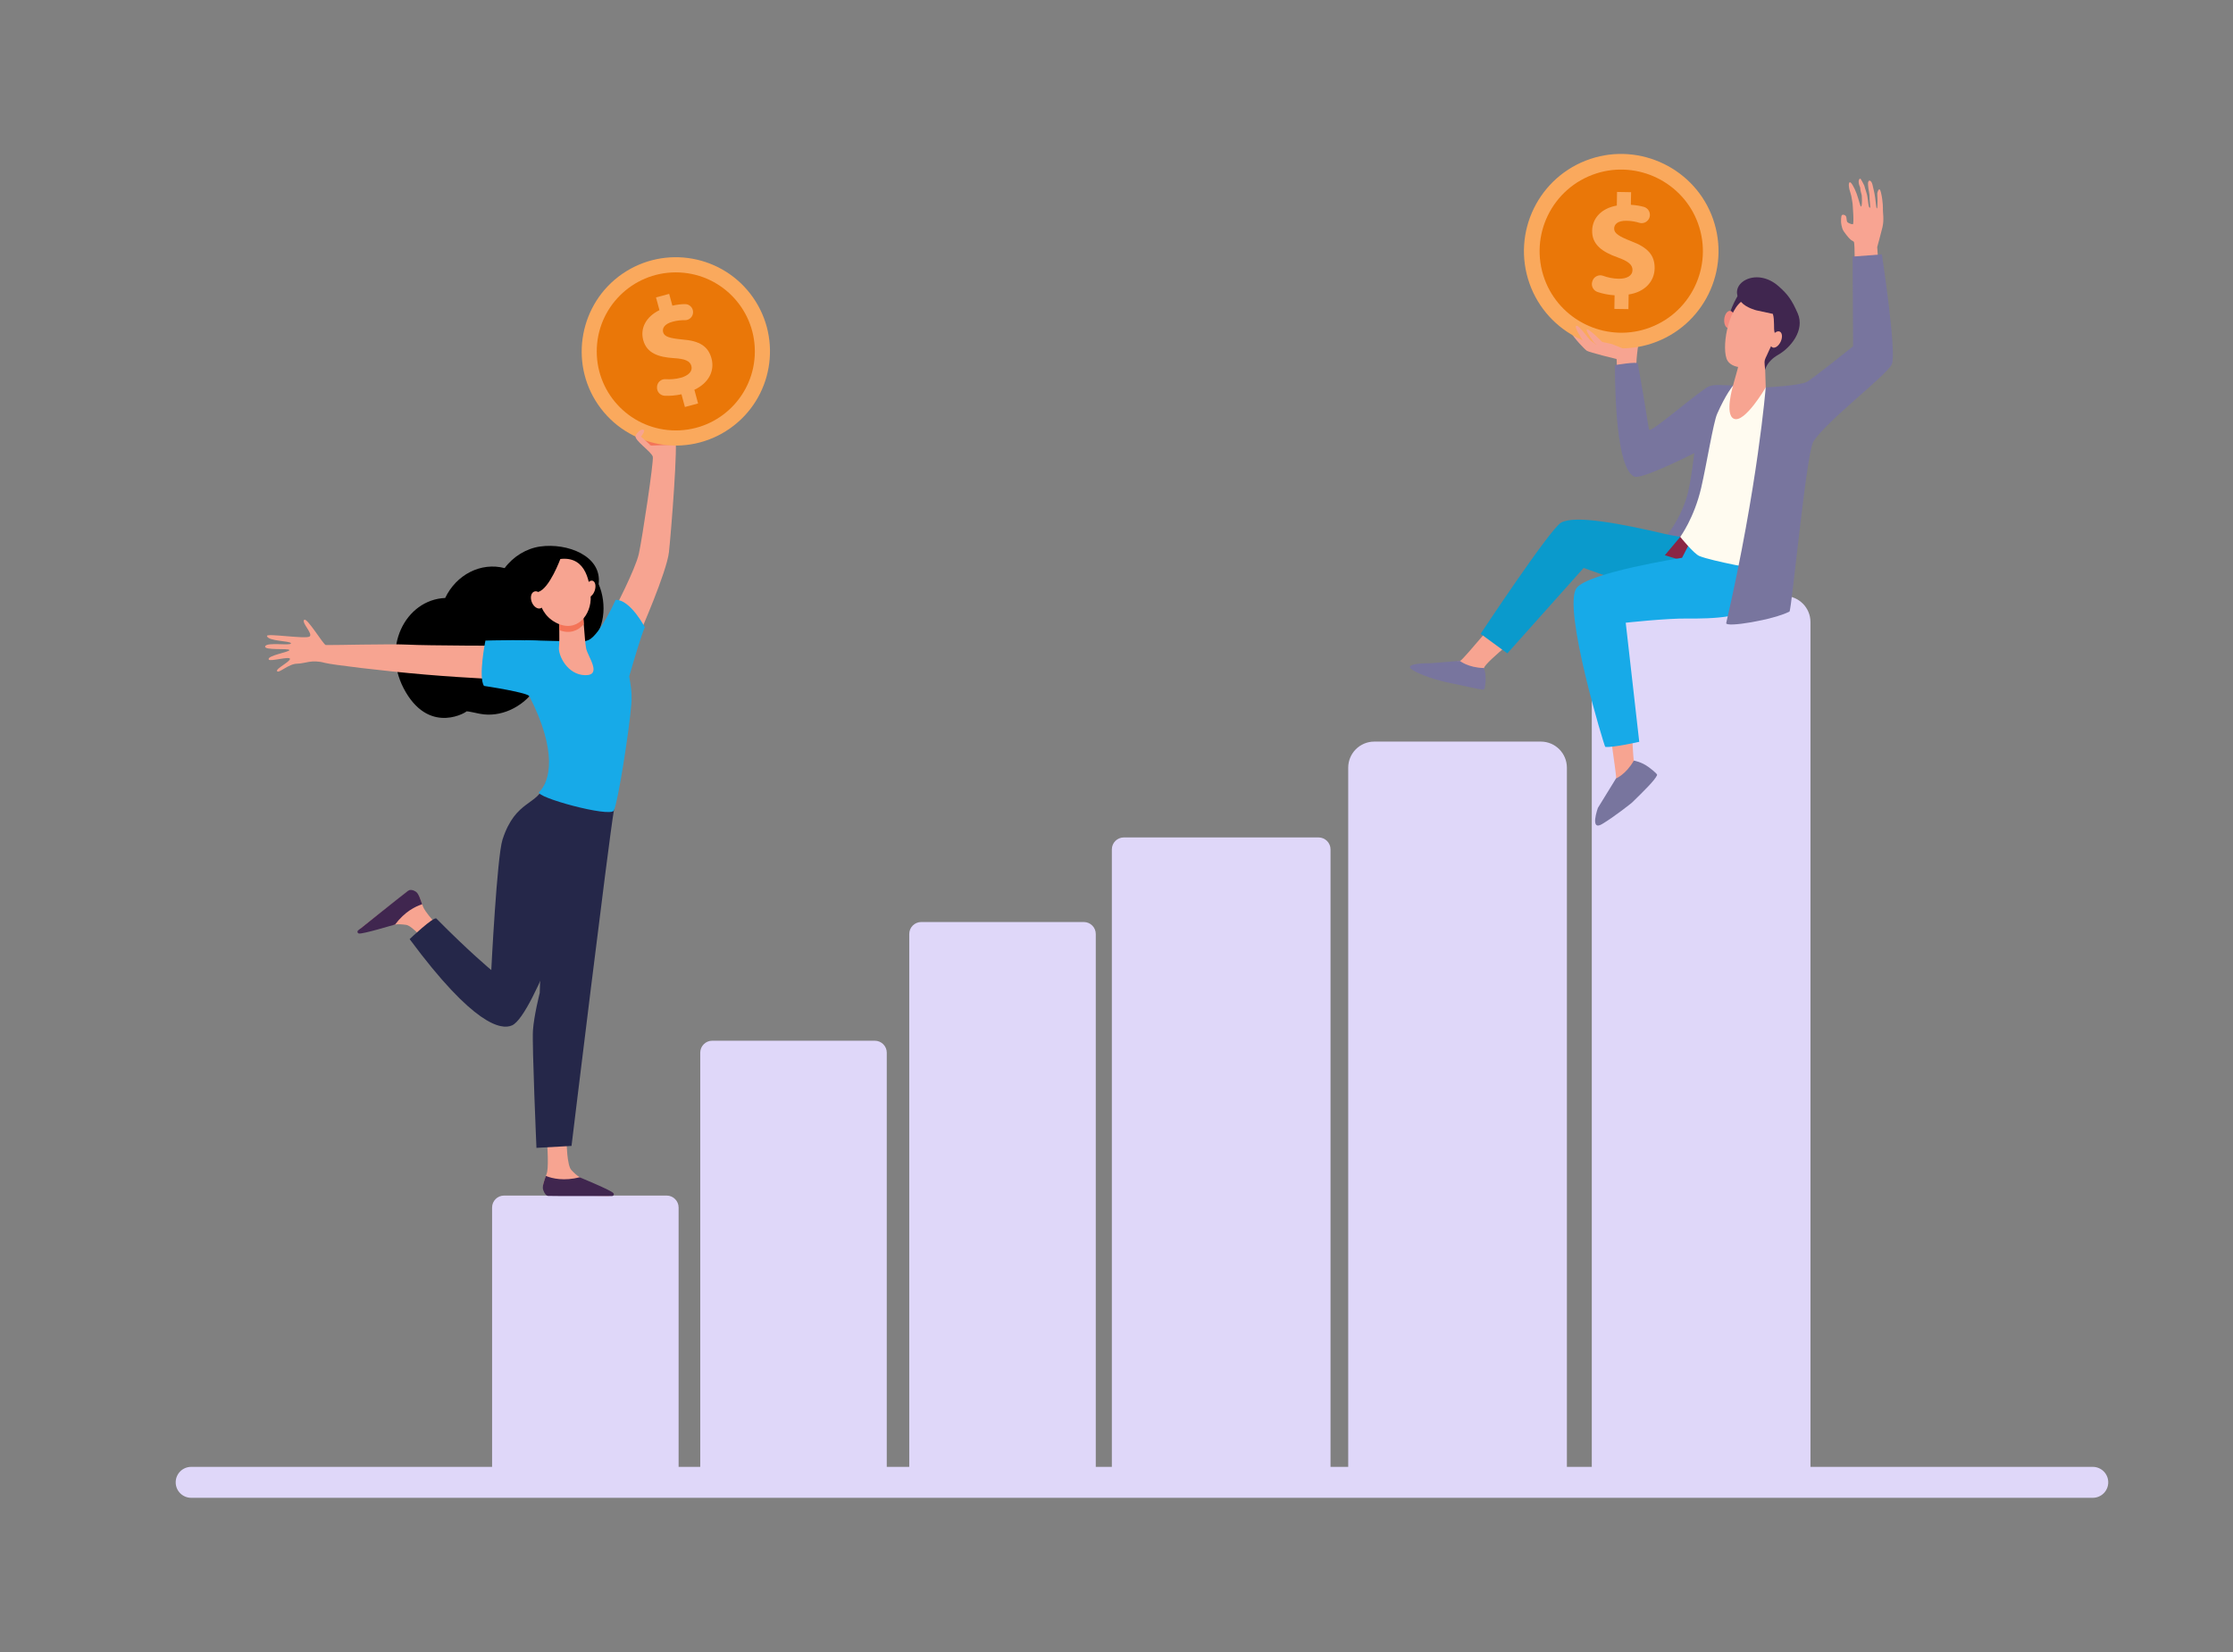 <?xml version="1.0" encoding="UTF-8"?> <!-- Generator: Adobe Illustrator 19.0.0, SVG Export Plug-In . SVG Version: 6.00 Build 0) --> <svg xmlns="http://www.w3.org/2000/svg" xmlns:xlink="http://www.w3.org/1999/xlink" version="1.1" id="Layer_1" x="0px" y="0px" viewBox="0 0 1000 740" style="enable-background:new 0 0 1000 740;" xml:space="preserve"><rect x="0" y="0" width="1000" height="740" fill="#808080" stroke="none"/> <g> <g> <path style="fill:#DFD7F9;" d="M937.2,670.93H85.61c-3.83,0-6.93-3.1-6.93-6.93l0,0c0-3.83,3.1-6.93,6.93-6.93H937.2 c3.83,0,6.93,3.1,6.93,6.93l0,0C944.13,667.83,941.03,670.93,937.2,670.93z"></path> <g> <g> <path style="fill:#DFD7F9;" d="M497.92,657.23h97.93V380.49c0-2.96-2.4-5.37-5.37-5.37h-87.19c-2.96,0-5.37,2.4-5.37,5.37 V657.23L497.92,657.23z"></path> <path style="fill:#DFD7F9;" d="M603.77,657.23h97.93V343.88c0-6.46-5.23-11.69-11.69-11.69h-74.55 c-6.46,0-11.69,5.23-11.69,11.69V657.23z"></path> <path style="fill:#DFD7F9;" d="M712.85,657.23h97.93V278.65c0-6.46-5.23-11.69-11.69-11.69h-74.55 c-6.46,0-11.69,5.23-11.69,11.69V657.23z"></path> <path style="fill:#DFD7F9;" d="M407.19,657.23h83.53V418.38c0-2.96-2.4-5.37-5.37-5.37h-72.79c-2.96,0-5.37,2.4-5.37,5.37 L407.19,657.23L407.19,657.23z"></path> <path style="fill:#DFD7F9;" d="M313.59,657.23h83.53V471.55c0-2.96-2.4-5.37-5.37-5.37h-72.79c-2.96,0-5.37,2.4-5.37,5.37 L313.59,657.23L313.59,657.23z"></path> <path style="fill:#DFD7F9;" d="M220.37,657.23h83.53l0,0V540.91c0-2.96-2.4-5.37-5.37-5.37h-72.79c-2.96,0-5.37,2.4-5.37,5.37 L220.37,657.23L220.37,657.23z"></path> </g> </g> </g> <g> <g> <g> <path style="fill:#F7A491;" d="M244.87,509.64c0,0,0.92,11.53,0.17,15.27c-0.4,2.01-2.64,6.13-1.61,8.02 c1.03,1.89,2.2,2.36,2.2,2.36l26.62,0.42c1.45,0.02,0.49-0.89-0.68-1.74c-1.91-1.38-3.46-2.3-9.57-5.21 c-0.4-0.19-1.85-1.1-2.37-1.41c-1.33-0.8-2.66-2.05-3.81-3.31c-1.91-2.09-2.08-12.24-2.08-12.24L244.87,509.64z"></path> <path style="fill:#252749;" d="M265.67,356.45c0,0,11.44-5.64,9.24,6.63c-2.2,12.27-18.97,150.23-18.97,150.23l-15.7,0.87 c0,0-2.01-46-1.57-52.6c0.44-6.61,3.04-16.82,3.04-16.82l1.33-40.8l14.81-50.38L265.67,356.45z"></path> <path style="fill:#40264F;" d="M259.62,527.35c-7.04,1.78-12.24,0.57-15.16-0.58c-0.75,2.09-1.75,4.72-1.22,6.23 c0.65,1.85,1.49,2.68,2.3,2.7c6.43,0.17,23.63-0.01,28.54,0.05c0.69,0.01,1.06-0.78,0.62-1.29 C273.49,533.03,260.15,527.67,259.62,527.35z"></path> <path style="fill:#F7A491;" d="M274.91,273.54c0,0,9.67-18.61,11.18-25.45c1.5-6.83,6.7-41.25,6.26-43.46 c-0.44-2.22-8.66-7.55-7.64-9.43c1.01-1.88,8.84-1.89,10.63-1.73c1.79,0.16,5.39,1.21,6.94,2.48 c1.54,1.27-1.73,42.51-2.71,51.39c-0.98,8.88-13,36.22-13,36.22L274.91,273.54z"></path> <g> <path style="fill:#F7A491;" d="M199.54,418.61c0,0-7.98-8.37-9.76-11.75c-0.95-1.81-1.81-6.43-3.8-7.25 c-1.99-0.82-3.2-0.45-3.2-0.45l-20.94,16.44c-1.14,0.9,0.18,1,1.62,0.92c2.36-0.13,4.13-0.39,10.71-1.99 c0.43-0.1,2.13-0.31,2.73-0.4c1.53-0.22,3.36-0.08,5.04,0.17c2.8,0.42,9.33,8.2,9.33,8.2L199.54,418.61z"></path> <path style="fill:#40264F;" d="M176.92,414.15c4.35-5.82,9.15-8.16,12.14-9.09c-0.74-2.1-1.54-4.84-2.9-5.68 c-1.67-1.03-2.82-0.82-3.47-0.32c-5.1,3.92-18.44,14.65-22.29,17.69c-0.54,0.42-0.34,1.27,0.33,1.4 C162.58,418.48,176.31,414.23,176.92,414.15z"></path> <path d="M181.76,310.13c11.36,19.22,27.84,8.43,27.14,8.5c0.57-0.1,3.86,0.69,6.04,1.11c9.05,1.75,18.72-2.75,24.28-10.43 c13.83,1.39,25.51-8.94,24.1-20.59c7.66-5.99,8.6-18.2,4.77-27.07c1.6-12.67-14.07-18.56-26.21-16.84 c-6.15,0.87-12.07,4.49-15.89,9.67c-10.66-2.78-21.66,2.96-26.63,13.38C181.59,268.6,170.17,290.52,181.76,310.13z"></path> <path style="fill:#252749;" d="M270.28,360.89c0,0-25.66-11.41-26.06-10.11c-3.22,10.36-13.23,7.02-19.17,25.27 c-2.49,7.64-5.04,58.48-5.04,58.48s-10.12-8.4-24.58-23.07c-1.11-1.13-11.98,9.21-11.98,9.21 c28.7,38.78,41.08,40.8,45.87,38.63c10-4.53,31.09-67.93,31.06-67.92C262.91,386.45,270.28,360.89,270.28,360.89z"></path> <path style="fill:#F7A491;" d="M227.74,289.27c0,0-37.09-0.05-45.03-0.51c-7.19-0.41-35.69,0.31-36.81,0.18 c-1.11-0.13-8.48-12.61-9.71-11.27c-1.22,1.34,4.1,6.19,2.45,7.45c-1.65,1.26-19.34-1.56-19.1-0.25 c0.44,2.45,10.76,2.14,10.75,3.32c-0.01,1.18-10.8-0.66-11.53,1.3c-0.73,1.96,10.38,0.8,10.82,1.67 c0.44,0.88-10.31,2.48-9.21,4.3c0.6,0.99,9.53-1.65,9.48-0.3c-0.04,1.35-6.56,4.42-5.76,5.5c0.8,1.08,5.11-3.3,8.89-3.36 c3.78-0.05,6.49-2.03,12.52-0.37c2.98,0.82,25.72,3.6,44.94,5.24c19.7,1.68,35.85,2.22,35.85,2.22L227.74,289.27z"></path> <path style="fill:#17AAE8;" d="M282.73,315.5c0.49-5.96-0.68-10.54-0.95-12.52c1.8-6.19,5.63-19.38,7.01-21.98 c0,0-6.46-12.41-13.07-12.32c0,0-6.75,15.22-11.97,17.94c-0.08-0.02-1.85,0.79-2.63,0.78c-5.04-0.04-22.65-0.57-25.94-0.63 l1.85,24.99c12.76,25.02,9.31,38.14,4.45,43c-2.28,2.28,31.85,11.55,33.42,8.32C276.77,359.26,281.74,327.53,282.73,315.5z"></path> <path style="fill:#17AAE8;" d="M244.14,287.72c-3.25-1.55-26.76-0.77-26.76-0.77s-3.29,16.37-0.63,20.3 c0,0,21.02,3.13,20.42,4.85L244.14,287.72z"></path> <path style="fill:#F7A491;" d="M250.31,277.2c0,0,0.41,8.93,0,12.65c-0.42,3.72,3.81,12.44,11.7,12.59 c7.88,0.15,1.16-8.36,0.47-12.02c-0.69-3.66-1.52-17.98-1.52-17.98L250.31,277.2z"></path> <path style="fill:#F47458;" d="M260.95,272.42c0,0,0.19,3.32,0.47,7.18c-2.49,2.97-6.3,4.48-10.95,2.67 c-0.05-2.76-0.16-5.08-0.16-5.08L260.95,272.42z"></path> <path style="fill:#F7A491;" d="M249.65,250.59c0,0-4.46,1.33-6.97,5.8c-2.5,4.46-3.56,17.17,6.06,22.41 c9.62,5.23,16.22-3.56,15.78-11.67C264.09,259.02,261.61,248.34,249.65,250.59z"></path> <ellipse transform="matrix(0.951 0.309 -0.309 0.951 94.345 -68.728)" style="fill:#F7A491;" cx="264.35" cy="263.76" rx="2.23" ry="3.82"></ellipse> <path d="M251,250.24c0,0-4.89,13.36-9.88,14.87c-5,1.51-4.47,8.02-4.47,8.02s-0.92-15.07,3.6-18.85 C244.75,250.49,251,250.24,251,250.24z"></path> <ellipse transform="matrix(0.93 -0.367 0.367 0.93 -81.864 107.259)" style="fill:#F7A491;" cx="240.8" cy="268.65" rx="2.71" ry="4.01"></ellipse> </g> <path style="fill:#F47458;" d="M303.67,199.12c0,0-10.87,0.47-12.14,0.47c-1.28,0-4.99-3.84-4.99-3.84L303.67,199.12z"></path> </g> <g> <path style="fill:#FAA95D;" d="M337.17,133.17c13.38,19.07,8.77,45.38-10.3,58.76c-19.23,13.5-45.83,8.69-59.11-10.79 c-13.01-19.1-8.07-45.41,10.98-58.51C297.79,109.55,323.86,114.22,337.17,133.17z"></path> <circle style="fill:#EA7708;" cx="302.64" cy="157.41" r="35.4"></circle> <g> <path style="fill:#FAA95D;" d="M306.72,182.31l-1.54-5.7c-2.61,0.58-5.27,0.78-7.54,0.66c-1.89-0.1-3.39-1.65-3.41-3.55l0-0.23 c-0.03-2.09,1.73-3.77,3.81-3.64c2.12,0.14,4.47,0,6.82-0.64c3.42-0.93,5.41-2.88,4.76-5.28c-0.62-2.28-2.93-3.2-7.78-3.5 c-7.01-0.42-12.21-2.24-13.78-8.07c-1.43-5.28,1.17-10.43,7.26-13.43l-1.54-5.7l5.89-1.59l1.43,5.28 c2.21-0.49,4.08-0.69,5.69-0.69c1.97-0.01,3.57,1.58,3.59,3.55l0,0c0.03,2.03-1.64,3.69-3.67,3.64 c-1.52-0.03-3.36,0.11-5.48,0.68c-3.9,1.06-4.71,3.08-4.25,4.76c0.54,1.98,2.98,2.67,8.6,3.22c7.83,0.59,11.6,3.11,13.06,8.52 c1.45,5.34-1.1,10.93-7.68,14l1.66,6.13L306.72,182.31z"></path> </g> </g> </g> <path style="fill:#F7A491;" d="M291.53,199.6l-4.49-4.03c0,0,2.12-2.53,1.24-3.02c-1.43-0.79-3.88,2.27-3.66,3.01 c0.22,0.74,2.85,3.14,2.85,3.14L291.53,199.6z"></path> </g> <g> <path style="fill:#F7A491;" d="M733.29,166.76c0,0-0.52-1.04-0.49-3.46c0.04-2.98,0.64-7.48,0.76-7.88 c0.22-0.72-9.43-3.74-9.43-3.74s-15.48-0.79-17.78-2.52c-2.3-1.73-4.24-2.44-3.17-0.65c1.94,3.24,6.48,7.99,7.49,8.64 c1.01,0.65,13.03,3.67,13.24,3.67c0.22,0,0.14,7.56,0.14,7.56L733.29,166.76z"></path> <g> <path style="fill:#78759E;" d="M723.25,163.54c0,0,10.02-1.7,10.2-0.7c4.05,22.17,4.74,29.5,5.18,29.73 c1.53,0.78,23.34-18.36,26.94-19.61c1.72-0.6,3.6-0.5,5.4-0.45c4.29,0.13,5.13,0.14,5.13,0.14c0.12,0.01,0.16,0.01,0.16,0.01 l-0.02,4.03c-4.83,4.35-15.89,70.18-16.82,70.13c-1.04-0.05-22.9,5.45-22.51,3.61c0.06-0.3,14.82-12.37,19-29.8 c1.4-5.85,2.1-12.15,2.86-17.66c-4.86,2.44-23.82,11.77-26.83,10.54C722.59,209.68,723.25,163.54,723.25,163.54z"></path> <path style="fill:#F7A491;" d="M685.61,280.43c0,0-20.34,15.93-21.01,18.75c-0.98,4.07-19.6-1.28-15.11-2.11 c1.03-0.19,4.34-1.03,4.61-1.17c1.45-0.78,19.55-22.58,19.55-22.58L685.61,280.43z"></path> <path style="fill:#78759E;" d="M640.76,297.08l12.98-1.06c0,0,3.71,3.07,10.84,3.22c0,0,1.14,3.26,0.6,7.07 c-0.09,0.66-0.2,2.64-0.87,2.6c-2.4-0.16-8.79-1.75-16.07-3.21c0,0-9.79-2.07-15.44-5.45 C627.15,296.85,640.76,297.08,640.76,297.08z"></path> <path style="fill:#0A9ACC;" d="M776.73,240.47c0,0-14.89,2.5-31.36-1.35c-19.06-4.46-40.13-8.58-46.31-4.99 c-4.97,2.89-36.01,49.79-36.01,49.79l11.98,8.75l34.17-38.27c0,0,43.6,16.09,53.39,14.3 C784.9,264.64,785.22,246.83,776.73,240.47z"></path> <polygon style="fill:#8B2544;" points="760.45,231.01 745.55,248.72 773.19,257.14 776.73,240.47 "></polygon> <path style="fill:#F7A491;" d="M730.17,311.89c0,0,0.91,24.6,1.47,28.76c0.56,4.15-10.44,16.64-9.03,12.29 c0.32-1,1.16-4.31,1.16-4.62c0.01-1.65-4.08-29.71-4.08-29.71L730.17,311.89z"></path> <path style="fill:#78759E;" d="M715.57,361.91l8.12-13.2c0,0,4.47-1.81,7.98-8.01c0,0,3.41,0.54,6.5,2.83 c0.53,0.39,4.17,3.05,3.92,3.67c-0.93,2.26-5.89,7.1-11.3,12.38c0,0-7.68,6.19-13.34,9.56 C711.79,372.49,715.57,361.91,715.57,361.91z"></path> <path style="fill:#17AAE8;" d="M706.03,263.4c5.21-6.94,47.23-13.54,47.23-13.54l11.72-22.52l25.91,15.98 c0,0-2.59,20.62-4.54,26.13c-2.59,7.34-20.01,7.72-30.64,7.61c-9.79-0.1-27.66,1.89-27.66,1.89l6.05,53.34 c0,0-11.88,2.7-15.22,2.27C718.5,334.51,699.55,272.04,706.03,263.4z"></path> <path style="fill:#FFFBF0;" d="M776.12,172.7l14.62,0.82c0,0,0.34,0.1,0.44,0.12c1.19,0.22,0.11,42.83-0.95,58.74 c-1.06,15.91-3.22,22.6-3.22,22.6s-19.83-3.52-25.91-5.88c-2.53-0.98-8.64-8.62-8.64-8.62s6.24-8.4,9.39-22.03 c2.43-10.52,5.42-29.16,7.13-33.05C772.91,176.45,776.12,172.7,776.12,172.7z"></path> </g> <path style="fill:#F7A491;" d="M790.33,160.61l0.42,12.91c0,0-9.46,16.31-14.32,14.03c-4.08-1.91-0.46-14.31-0.46-14.31 s0.71-2.84,1.68-6.11c0.68-2.28,1.25-4.76,1.21-6.57C778.75,156.15,790.33,160.61,790.33,160.61z"></path> <g> <path style="fill:#40264F;" d="M779.02,131.17c0,0-4.82,7.27-5.18,13.39c-0.36,6.12,0.94,10.29,0.94,10.29l15.48-18.5 L779.02,131.17z"></path> <ellipse transform="matrix(-0.995 -0.102 0.102 -0.995 1530.403 364.958)" style="fill:#F48C7F;" cx="774.49" cy="143.54" rx="2.27" ry="3.9"></ellipse> <path style="fill:#F7A491;" d="M795.26,139.32c0.35-0.08,0.32,17.73-4.84,21.93c-5.16,4.19-14.15,4.56-16.77,0.34 c-2.9-4.67-0.14-23.44,7.54-27.42C788.86,130.17,795.26,139.32,795.26,139.32z"></path> <path style="fill:#40264F;" d="M796.56,128.27c3.94,3.46,5.85,5.98,8.52,12.12c3.28,7.55-3.23,15.38-8.68,18.49 c-5.45,3.11-5.91,6.87-5.91,6.87l-0.22-2.32c-0.11-0.85-0.08-1.54,0.07-2.13c0.17-0.7,0.49-1.28,0.78-1.88 c0.46-0.99,1.96-4.39,2.54-5.29c1.53-2.37,1.84-2.88,1.08-5.13c-0.58-1.73,0.09-5.55-0.81-8.4l-7.34-1.58c0,0-4.59-1.1-6.91-3.78 C773,127.55,786.17,118.98,796.56,128.27z"></path> <ellipse transform="matrix(-0.907 -0.42 0.42 -0.907 1452.693 623.767)" style="fill:#F7A491;" cx="795.04" cy="151.9" rx="2.27" ry="3.9"></ellipse> </g> <path style="fill:#F8A492;" d="M843.01,101.82c-0.83,3.43-2.34,8.85-2.34,8.85c0.12,1.49,0.56,7.69,1.08,15.29l-11.17-4.47 c0,0,0.13-12.38-0.36-13.14c-0.42-0.64-1.13,0.16-4.55-4.74c-0.99-1.41-1.17-3.94-1.17-3.94s-0.2-3.11,0.49-3.4 c0.7-0.29,1.5,0.17,1.75,0.71c0.25,0.54,0.19,1.79,0.44,2.33c0.25,0.54,1.87,1.18,2.55,1.15c0.68-0.03-0.09-9.2-0.09-9.2 s-0.38-2.6-0.57-3.45c-0.16-0.72-0.82-2.85-0.82-2.85s-0.77-3.08,0.18-3.32c0.56-0.14,2,2.37,2.99,5.03 c1.06,2.86,1.66,5.9,1.97,5.86c0.71-0.1,0.34-5.12,0.34-5.12s-0.71-2.3-0.69-3.39c-0.67-1.33-1.12-3.8,0.06-4 c0.22-0.04,1.78,3.1,1.78,3.1s0.61,2.21,0.97,3.24c0.63,1.82,0.72,4.69,1.05,5.96c0.27,1.05,0.52,0.62,0.63,0.67 c0.09,0.03-0.07-1.42-0.24-3.42c-0.09-1.01,0.03-2.17-0.25-3.32c-0.26-1.06-0.41-2.58-0.48-3.5c-0.19-2.6,1.44-2.33,2.01,0.04 c0.22,0.91,0.44,1.89,0.67,2.89c0.88,3.9,0.85,7.65,1.27,7.68c0.54,0.04,0.19-6.79,0.19-6.79s0.84-3.78,1.67-0.27 c0.96,4.07,0.86,7.39,0.85,7.54C843.13,94.84,843.85,98.39,843.01,101.82z"></path> <path style="fill:#78759E;" d="M790.74,173.52c0,0,14.5-0.68,18.23-2.37c2.27-1.03,20.89-16.03,20.89-16.03l-0.21-40.18l13.1-1 c0,0,6.79,44.41,4.44,49.28c-2.43,5.02-29.69,25.69-35.14,34.66c-3.14,5.17-9.69,75.44-10.68,76.07 c-7.05,3.67-28.84,7.34-28.32,5.11C787.23,217.51,790.74,173.52,790.74,173.52z"></path> <g> <path style="fill:#FAA95D;" d="M767.11,97.99c8.11,22.97-4.18,48.11-27.28,55.83c-22.43,7.49-46.99-4.51-54.87-26.81 c-8.11-22.97,4.18-48.11,27.28-55.83C734.68,63.69,759.24,75.69,767.11,97.99z"></path> <path style="fill:#EA7708;" d="M760.38,99.97c7.1,19.49-3.39,40.95-23.12,47.32c-18.6,6.01-38.86-3.9-45.56-22.26 c-7.1-19.49,3.39-40.95,23.12-47.32C733.42,71.71,753.69,81.61,760.38,99.97z"></path> <g> <path style="fill:#FAA95D;" d="M722.96,138.38l0.1-6.1c-2.75-0.17-5.45-0.74-7.67-1.5c-1.85-0.64-2.89-2.61-2.37-4.49l0.06-0.23 c0.57-2.08,2.79-3.25,4.82-2.52c2.07,0.75,4.43,1.28,6.95,1.32c3.66,0.06,6.19-1.31,6.23-3.88c0.04-2.44-1.99-4.02-6.71-5.7 c-6.83-2.43-11.47-5.72-11.36-11.95c0.1-5.65,4.15-10.02,11.05-11.25l0.1-6.1l6.29,0.11l-0.1,5.65 c2.33,0.14,4.25,0.49,5.85,0.94c1.95,0.56,3.08,2.59,2.55,4.55l0,0c-0.56,2.02-2.68,3.19-4.68,2.56 c-1.5-0.47-3.36-0.86-5.63-0.9c-4.17-0.07-5.55,1.7-5.58,3.5c-0.04,2.12,2.19,3.51,7.61,5.65c7.6,2.83,10.62,6.41,10.52,12.19 c-0.1,5.72-4.23,10.53-11.63,11.69l-0.11,6.55L722.96,138.38z"></path> </g> </g> <path style="fill:#F7A491;" d="M727.16,156.29c0,0-4.03-1.73-5.11-2.09c-1.08-0.36-4.53-1.01-4.53-1.01s-5.36-5.51-6.73-5.65 c-1.37-0.14,3.13,6.01,3.13,6.01l1.87,1.8c0,0-3.02-2.59-3.6-2.95c-0.58-0.36-5.11-6.91-6.26-6.48c-1.15,0.43,1.94,5.04,3.46,7.49 c1.51,2.45,8.42,3.96,8.42,3.96L727.16,156.29z"></path> </g> </g> </svg> 